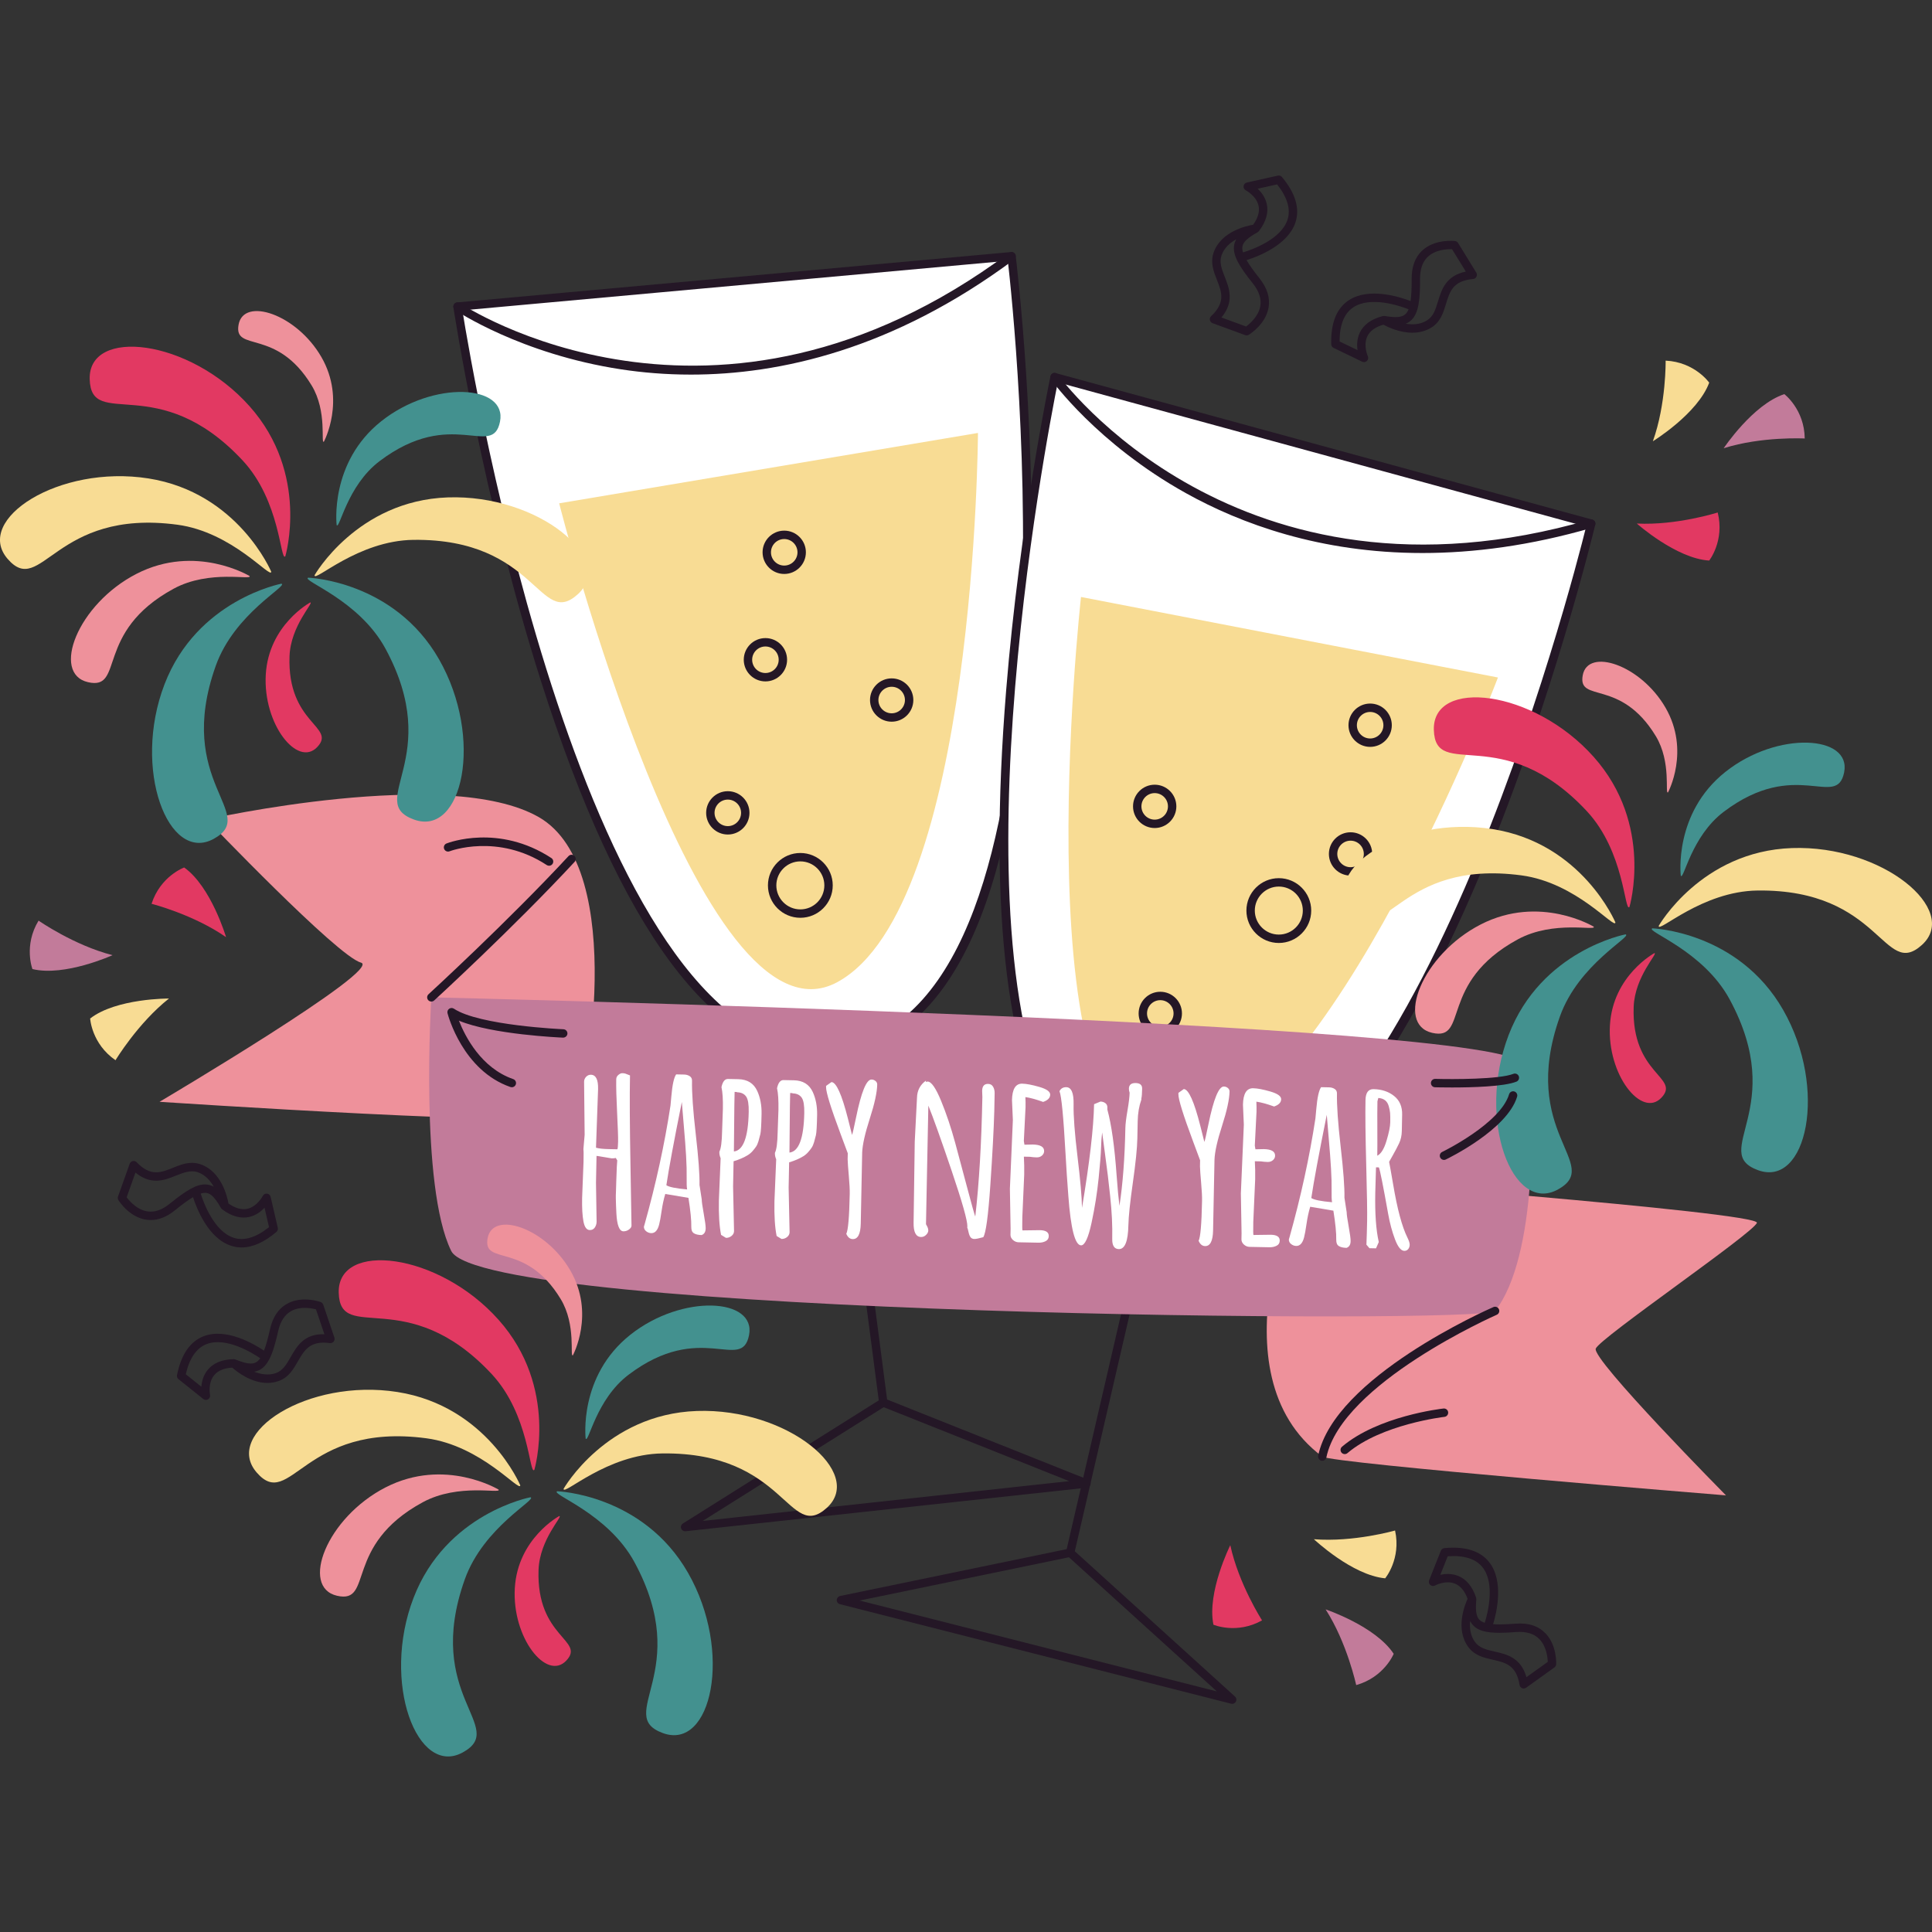 <?xml version="1.0" encoding="UTF-8"?>
<!-- Generator: Adobe Illustrator 25.2.0, SVG Export Plug-In . SVG Version: 6.00 Build 0)  -->
<svg xmlns="http://www.w3.org/2000/svg" xmlns:xlink="http://www.w3.org/1999/xlink" version="1.1" id="Capa_1" x="0px" y="0px" viewBox="0 0 512 512" style="enable-background:new 0 0 512 512;" xml:space="preserve" width="512" height="512">
<rect x="0" y="0" width="512" height="512" fill="#333333" stroke="none"/>
<g>
	<path style="fill:#EE919B;" d="M54.787,217.191c0,0,63.945-14.403,87.976-0.659c24.031,13.744,12.318,75.522,9.538,79.071   s-110.02-3.615-110.02-3.615s59.575-35.237,53.352-36.898C89.41,253.43,54.787,217.191,54.787,217.191z"/>
	<path style="fill:#EE919B;" d="M345.151,312.022c0,0-24.43,51.852,5.264,73.986c2.453,1.829,106.983,10.282,106.983,10.282   s-35.646-36.061-34.507-38.901c1.139-2.84,41.568-30.47,42.707-33.309C466.737,321.24,345.151,312.022,345.151,312.022z"/>
	<path style="fill:#E23962;" d="M334.458,429.418c0,0-6.181-9.596-8.419-19.927c0,0-6.23,12.457-4.468,21.073   C321.57,430.564,327.707,433.186,334.458,429.418z"/>
	<path style="fill:#F8DC94;" d="M369.706,405.599c0,0-10.972,3.148-21.509,2.309c0,0,10.129,9.561,18.886,10.361   C367.083,418.269,371.365,413.15,369.706,405.599z"/>
	<path style="fill:#C27B9A;" d="M359.404,446.565c0,0-2.393-11.161-8.097-20.06c0,0,13.205,4.429,18.037,11.777   C369.344,438.282,366.846,444.471,359.404,446.565z"/>
	<path style="fill:#E23962;" d="M40.164,239.515c0,0,11.064,2.808,19.743,8.841c0,0-3.933-13.362-11.095-18.464   C48.813,229.892,42.535,232.156,40.164,239.515z"/>
	<path style="fill:#F8DC94;" d="M30.611,280.97c0,0,5.882-9.782,14.163-16.351c0,0-13.928-0.091-20.881,5.293   C23.894,269.912,24.25,276.576,30.611,280.97z"/>
	<path style="fill:#C27B9A;" d="M10.223,243.974c0,0,9.359,6.535,19.598,9.157c0,0-12.681,5.761-21.225,3.678   C8.597,256.81,6.206,250.579,10.223,243.974z"/>
	<path style="fill:#E23962;" d="M455.21,135.814c0,0-10.876,3.463-21.433,2.929c0,0,10.401,9.264,19.177,9.811   C452.954,148.554,457.087,143.314,455.21,135.814z"/>
	<path style="fill:#F8DC94;" d="M441.411,95.572c0,0,0.176,11.413-3.382,21.366c0,0,11.872-7.284,14.929-15.529   C452.958,101.409,449.134,95.94,441.411,95.572z"/>
	<path style="fill:#C27B9A;" d="M478.272,116.204c0,0-11.399-0.602-21.478,2.584c0,0,7.721-11.593,16.074-14.34   C472.868,104.448,478.191,108.474,478.272,116.204z"/>
	<path style="fill:#241726;" d="M339.734,46.917c-0.265-0.319-0.691-0.463-1.095-0.374l-8.21,1.827   c-0.458,0.102-0.802,0.48-0.862,0.945c-0.059,0.465,0.18,0.917,0.597,1.132c0.026,0.013,2.77,1.445,3.363,4.065   c0.347,1.54-0.139,3.236-1.427,5.046c-1.902,0.323-8.539,1.826-10.473,7.359c-0.932,2.663-0.009,5.014,0.884,7.286   c1.247,3.18,2.327,5.926-1.555,9.589c-0.28,0.263-0.404,0.654-0.328,1.032c0.078,0.378,0.345,0.689,0.708,0.821l8.655,3.169   c0.124,0.046,0.254,0.067,0.382,0.067c0.2,0,0.4-0.054,0.576-0.161c0.182-0.111,4.44-2.735,5.229-7.178   c0.461-2.6-0.352-5.227-2.416-7.808c-1.568-1.96-2.674-3.516-3.415-4.8c2.957-0.923,10.99-3.944,12.974-10.029   C344.515,55.241,343.31,51.207,339.734,46.917z M333.988,81.141c-0.476,2.726-2.802,4.679-3.769,5.387l-6.53-2.392   c3.48-4.158,2.057-7.781,0.893-10.747c-0.812-2.068-1.514-3.854-0.856-5.74c0.695-1.983,2.255-3.33,3.893-4.232   c-0.254,0.443-0.439,0.919-0.541,1.434c-0.543,2.741,1.403,5.844,4.947,10.273C333.666,77.178,334.329,79.203,333.988,81.141z    M341.207,58.211c-1.703,5.235-9.428,7.958-11.797,8.679c-0.184-0.617-0.241-1.152-0.151-1.608c0.235-1.18,1.434-2.294,4.012-3.721   c0.001-0.001,0.002-0.002,0.004-0.003c0.026-0.014,0.045-0.04,0.07-0.056c0.093-0.062,0.178-0.131,0.246-0.215   c0.008-0.01,0.019-0.013,0.026-0.023c1.903-2.494,2.603-4.932,2.079-7.245c-0.395-1.747-1.425-3.083-2.403-4.006l5.157-1.147   C341.174,52.319,342.102,55.46,341.207,58.211z"/>
	<path style="fill:#241726;" d="M391.233,72.247l-4.825-7.853c-0.176-0.287-0.476-0.478-0.81-0.521c0.002,0-5.505-0.693-8.913,2.735   c-1.731,1.74-2.598,4.188-2.581,7.278c0.014,2.511-0.077,4.431-0.289,5.889c-2.883-1.109-11.073-3.732-16.409-0.18   c-3.211,2.133-4.764,6.046-4.619,11.627c0.011,0.417,0.254,0.793,0.628,0.973l7.573,3.658c0.154,0.074,0.319,0.111,0.484,0.111   c0.285,0,0.565-0.109,0.778-0.317c0.335-0.328,0.428-0.83,0.235-1.258c-0.013-0.028-1.277-2.852-0.12-5.275   c0.683-1.423,2.116-2.454,4.249-3.075c1.128,0.616,4.252,2.133,7.677,2.133c1.914,0,3.632-0.473,5.105-1.41   c2.381-1.512,3.113-3.928,3.821-6.265c0.993-3.27,1.849-6.092,7.165-6.559c0.385-0.033,0.723-0.263,0.895-0.608   C391.453,72.985,391.435,72.575,391.233,72.247z M366.939,83.741c-0.002,0-0.003,0-0.004,0c-0.023-0.004-0.047,0.003-0.071,0   c-0.123-0.013-0.243-0.009-0.358,0.018c-0.008,0.002-0.015-0.001-0.023,0.001c-3.039,0.775-5.099,2.253-6.122,4.393   c-0.773,1.616-0.793,3.304-0.6,4.636l-4.758-2.298c0.004-4.399,1.223-7.441,3.63-9.042c4.588-3.057,12.359-0.387,14.65,0.51   c-0.206,0.519-0.453,0.919-0.747,1.215C371.621,84.1,370.072,84.258,366.939,83.741z M381.09,79.85   c-0.645,2.127-1.201,3.963-2.885,5.033c-1.112,0.704-2.427,1.062-3.913,1.062c-0.6,0-1.195-0.059-1.768-0.154   c0.613-0.246,1.136-0.593,1.59-1.049c1.883-1.896,2.244-5.566,2.214-10.871c-0.015-2.474,0.637-4.39,1.933-5.696   c2.053-2.066,5.27-2.168,6.55-2.131l3.643,5.926C383.146,73.077,382.016,76.803,381.09,79.85z"/>
	<path style="fill:#241726;" d="M409.623,432.908c-1.892-1.992-4.488-2.896-8.036-2.615c-1.686,0.13-3.063,0.193-4.21,0.193   c-0.621,0-1.174-0.022-1.686-0.06c0.898-2.957,2.926-11.31-0.995-16.377c-2.359-3.05-6.383-4.317-11.931-3.776   c-0.415,0.041-0.771,0.311-0.925,0.697l-3.104,7.816c-0.172,0.437-0.054,0.934,0.298,1.243c0.352,0.311,0.86,0.367,1.271,0.144   c0.026-0.015,2.746-1.486,5.253-0.495c1.468,0.577,2.599,1.933,3.37,4.017c-0.803,1.754-3.292,8.088,0.197,12.799   c1.679,2.268,4.143,2.826,6.524,3.365c3.33,0.754,6.207,1.405,7.052,6.674c0.063,0.38,0.315,0.702,0.671,0.852   c0.139,0.056,0.282,0.085,0.428,0.085c0.228,0,0.456-0.072,0.65-0.208l7.488-5.375c0.274-0.198,0.443-0.509,0.461-0.845   C412.408,440.84,412.621,436.067,409.623,432.908z M386.369,417.608c-1.671-0.654-3.352-0.556-4.666-0.265l1.951-4.912   c4.375-0.311,7.506,0.687,9.281,2.976c3.374,4.355,1.274,12.285,0.541,14.642c-0.65-0.207-1.139-0.486-1.475-0.854   c-0.795-0.873-1.021-2.47-0.758-5.342c0-0.003-0.001-0.005-0.001-0.008c0.002-0.025-0.007-0.05-0.006-0.075   c0.002-0.116-0.009-0.229-0.041-0.336c-0.003-0.011,0-0.023-0.004-0.034C390.199,420.424,388.577,418.475,386.369,417.608z    M404.522,444.47c-1.482-5.216-5.277-6.076-8.383-6.78c-2.168-0.491-4.039-0.915-5.229-2.52c-1.249-1.688-1.484-3.734-1.31-5.596   c0.198,0.404,0.448,0.782,0.758,1.121c1.29,1.414,3.389,2.016,7.019,2.016c1.206,0,2.639-0.065,4.384-0.202   c2.757-0.211,4.823,0.437,6.239,1.923c1.84,1.931,2.133,4.816,2.172,5.983L404.522,444.47z"/>
	<path style="fill:#241726;" d="M88.617,354.475l-2.954-8.731c-0.109-0.319-0.356-0.573-0.673-0.688   c-0.076-0.028-1.903-0.682-4.208-0.682c-2.792,0-7.703,1.023-9.228,7.881c-0.558,2.509-1.076,4.34-1.593,5.681   c-2.553-1.718-9.957-6.113-15.956-3.834c-3.604,1.366-5.992,4.834-7.093,10.308c-0.083,0.408,0.072,0.828,0.395,1.088l6.567,5.253   c0.202,0.161,0.448,0.243,0.695,0.243c0.2,0,0.402-0.054,0.582-0.165c0.4-0.243,0.602-0.712,0.506-1.173   c-0.004-0.031-0.608-3.065,1.062-5.168c0.981-1.236,2.61-1.92,4.828-2.051c1.168,1.036,4.944,4.056,9.314,4.056   c1.032,0,2.033-0.172,2.981-0.506c2.661-0.945,3.915-3.137,5.125-5.257c1.716-2.998,3.254-5.509,8.444-4.797   c0.376,0.048,0.765-0.095,1.01-0.393S88.741,354.84,88.617,354.475z M62.374,360.269c-0.13-0.053-0.265-0.076-0.4-0.078   c-0.008,0-0.014-0.004-0.021-0.004c-0.009,0-0.017,0-0.028,0c-3.135,0.078-5.472,1.06-6.947,2.92   c-1.114,1.404-1.51,3.044-1.618,4.384l-4.125-3.3c0.984-4.289,2.85-6.98,5.555-8.005c5.17-1.966,12.156,2.389,14.168,3.762   c-0.752,1.093-1.546,1.406-2.489,1.406C65.485,361.355,64.186,361.01,62.374,360.269z M77.036,359.626   c-1.101,1.929-2.055,3.595-3.936,4.265c-1.823,0.645-3.973,0.347-5.737-0.378c3.428-0.536,4.918-4.284,6.363-10.775   c0.906-4.073,3.278-6.139,7.056-6.139c1.256,0,2.353,0.237,2.957,0.4l2.229,6.589C80.638,353.393,78.685,356.745,77.036,359.626z"/>
	<path style="fill:#241726;" d="M73.618,325.374l-1.897-8.195c-0.106-0.456-0.484-0.795-0.949-0.852   c-0.471-0.061-0.917,0.185-1.128,0.6c-0.013,0.028-1.453,2.8-4.052,3.404c-1.541,0.346-3.231-0.121-5.045-1.389   c-0.335-1.885-1.888-8.518-7.448-10.41c-0.713-0.241-1.46-0.365-2.22-0.365c-1.801,0-3.456,0.667-5.057,1.312   c-1.525,0.613-2.968,1.195-4.453,1.195c-1.766,0-3.402-0.847-5.149-2.668c-0.265-0.276-0.667-0.389-1.034-0.317   c-0.378,0.083-0.686,0.352-0.815,0.715l-3.094,8.681c-0.113,0.319-0.076,0.671,0.1,0.958c0.135,0.215,3.322,5.277,8.559,5.277   c2.164,0,4.332-0.873,6.446-2.594c1.961-1.595,3.507-2.724,4.77-3.469c0.943,2.939,4.033,10.966,10.143,12.902   c0.891,0.282,1.803,0.424,2.733,0.424c2.907,0,5.998-1.375,9.224-4.11C73.571,326.203,73.712,325.778,73.618,325.374z    M44.979,319.002c-1.708,1.39-3.404,2.094-5.042,2.094c-3.224,0-5.577-2.733-6.372-3.802l2.333-6.55   c1.757,1.447,3.558,2.155,5.47,2.155c1.918,0,3.628-0.691,5.283-1.356c2.031-0.821,3.958-1.51,5.731-0.904   c1.994,0.678,3.354,2.229,4.269,3.863c-0.691-0.391-1.458-0.617-2.322-0.617C52.096,313.886,49.561,315.272,44.979,319.002z    M61.972,328.039c-5.253-1.66-8.041-9.372-8.781-11.728c0.414-0.126,0.796-0.201,1.139-0.201c1.173,0,2.34,0.684,4.225,4.021   c0.002,0.004,0.005,0.006,0.007,0.01c0.002,0.004,0.006,0.007,0.008,0.01c0.069,0.115,0.159,0.208,0.258,0.289   c0.011,0.009,0.016,0.023,0.028,0.032c2.509,1.884,4.953,2.552,7.26,2.02c1.744-0.41,3.072-1.453,3.986-2.437l1.193,5.149   C67.864,327.957,64.729,328.91,61.972,328.039z"/>
	<g>
		<g>
			<path style="fill:#FFFFFF;" d="M121.253,81.249l146.814-13.347c0,0,24.349,195.611-43.377,210.211     C153.154,293.533,121.253,81.249,121.253,81.249z"/>
			<path style="fill:#241726;" d="M217.313,280.026c-28.059,0-52.949-33.514-73.975-99.608     c-15.565-48.934-23.11-98.509-23.184-99.004c-0.046-0.302,0.035-0.61,0.224-0.852c0.189-0.241,0.469-0.393,0.776-0.421     l146.812-13.347c0.55-0.041,1.13,0.374,1.204,0.971c0.061,0.489,6.072,49.579,3.717,99.819     c-3.183,67.888-19.319,105.443-47.963,111.617C222.38,279.748,219.82,280.026,217.313,280.026z M122.537,82.249     c2.605,16.291,32.751,195.553,94.776,195.553c2.348,0,4.751-0.261,7.141-0.776c63.404-13.667,44.417-192.34,42.634-207.918     L122.537,82.249z"/>
		</g>
		<path style="fill:#F8DC94;" d="M148.189,133.384l110.981-18.648c0,0-0.537,125.505-37.241,145.525    C185.226,280.28,148.189,133.384,148.189,133.384z"/>
		<path style="fill:#241726;" d="M183.104,99.274c-6.763,0-12.959-0.55-18.483-1.39c-26.688-4.056-43.826-15.6-43.996-15.715    c-0.506-0.348-0.637-1.038-0.291-1.547c0.345-0.504,1.036-0.637,1.547-0.291c0.665,0.452,67.462,44.719,145.522-13.321    c0.484-0.365,1.184-0.269,1.555,0.23c0.367,0.491,0.263,1.188-0.23,1.555C236.579,92.7,206.475,99.274,183.104,99.274z"/>
		<path style="fill:#241726;" d="M181.558,405.799c-0.469,0-0.893-0.295-1.051-0.747c-0.169-0.489,0.022-1.032,0.461-1.306    l51.912-32.632l-12.053-92.276c-0.078-0.608,0.35-1.167,0.96-1.247c0.597-0.083,1.167,0.35,1.247,0.96l12.059,92.335    l53.237,21.222c0.474,0.189,0.758,0.678,0.689,1.184c-0.067,0.506-0.474,0.902-0.982,0.956l-106.36,11.544    C181.638,405.797,181.597,405.799,181.558,405.799z M234.187,372.919l-47.952,30.14l97.116-10.541L234.187,372.919z"/>
		<path style="fill:#241726;" d="M212.1,243.223c-4.736,0-8.588-3.852-8.588-8.588c0-4.734,3.852-8.585,8.588-8.585    c4.734,0,8.585,3.852,8.585,8.585C220.685,239.372,216.833,243.223,212.1,243.223z M212.1,228.275    c-3.508,0-6.363,2.855-6.363,6.361c0,3.508,2.855,6.363,6.363,6.363s6.361-2.855,6.361-6.363    C218.461,231.129,215.608,228.275,212.1,228.275z"/>
		<path style="fill:#241726;" d="M192.878,221.156c-3.165,0-5.74-2.574-5.74-5.74s2.574-5.74,5.74-5.74s5.74,2.574,5.74,5.74    S196.043,221.156,192.878,221.156z M192.878,211.901c-1.938,0-3.515,1.577-3.515,3.515c0,1.938,1.577,3.515,3.515,3.515    c1.938,0,3.515-1.577,3.515-3.515C196.393,213.478,194.816,211.901,192.878,211.901z"/>
		<path style="fill:#241726;" d="M202.845,180.579c-3.165,0-5.74-2.574-5.74-5.74s2.574-5.74,5.74-5.74s5.74,2.574,5.74,5.74    S206.01,180.579,202.845,180.579z M202.845,171.325c-1.938,0-3.515,1.577-3.515,3.515s1.577,3.515,3.515,3.515    c1.938,0,3.515-1.577,3.515-3.515S204.783,171.325,202.845,171.325z"/>
		<path style="fill:#241726;" d="M207.827,152.105c-3.163,0-5.737-2.574-5.737-5.74s2.574-5.74,5.737-5.74    c3.165,0,5.74,2.574,5.74,5.74S210.992,152.105,207.827,152.105z M207.827,142.851c-1.938,0-3.513,1.577-3.513,3.515    s1.575,3.515,3.513,3.515c1.938,0,3.515-1.577,3.515-3.515S209.764,142.851,207.827,142.851z"/>
		<path style="fill:#241726;" d="M236.303,191.257c-3.165,0-5.74-2.574-5.74-5.74s2.574-5.74,5.74-5.74s5.74,2.574,5.74,5.74    S239.468,191.257,236.303,191.257z M236.303,182.002c-1.938,0-3.515,1.577-3.515,3.515c0,1.938,1.577,3.515,3.515,3.515    s3.515-1.577,3.515-3.515C239.818,183.579,238.24,182.002,236.303,182.002z"/>
	</g>
	<g>
		<g>
			<path style="fill:#FFFFFF;" d="M279.47,99.941l142.212,38.837c0,0-45.593,191.776-114.149,181.769     C235.121,309.978,279.47,99.941,279.47,99.941z"/>
			<path style="fill:#241726;" d="M312.716,322.039c-1.773,0-3.571-0.13-5.344-0.389c-10.302-1.505-18.867-7.058-25.456-16.508     c-14.97-21.47-20.108-62.594-15.274-122.227c3.591-44.291,11.659-82.819,11.74-83.204c0.063-0.3,0.248-0.56,0.508-0.719     c0.261-0.161,0.578-0.204,0.873-0.124l142.213,38.836c0.578,0.159,0.928,0.747,0.789,1.33     c-0.109,0.456-11.066,46.149-29.916,91.248C367.398,291.166,340.438,322.039,312.716,322.039z M280.32,101.327     c-2.865,14.229-30.003,154.605,3.422,202.542c6.222,8.926,14.282,14.169,23.951,15.578c1.666,0.243,3.356,0.367,5.023,0.367     c61.477,0,103.955-165.437,107.628-180.248L280.32,101.327z"/>
		</g>
		<path style="fill:#F8DC94;" d="M286.474,158.205l110.495,21.339c0,0-44.392,117.393-85.779,123.313    S286.474,158.205,286.474,158.205z"/>
		<path style="fill:#241726;" d="M376.956,146.555c-27.134,0-48.154-7.777-62.672-15.863c-23.586-13.134-35.606-29.94-35.723-30.11    c-0.354-0.502-0.235-1.195,0.267-1.549c0.495-0.358,1.197-0.235,1.549,0.267c0.465,0.656,47.567,65.496,140.995,38.408    c0.597-0.174,1.208,0.167,1.379,0.758c0.169,0.591-0.169,1.208-0.758,1.38C405.495,144.626,390.469,146.555,376.956,146.555z"/>
		<path style="fill:#241726;" d="M326.541,451.537c-0.091,0-0.182-0.011-0.274-0.035l-103.681-26.38    c-0.502-0.128-0.849-0.584-0.839-1.104c0.013-0.517,0.38-0.958,0.886-1.062l60.048-12.415l20.977-90.664    c0.139-0.597,0.745-0.969,1.334-0.834c0.6,0.139,0.973,0.736,0.834,1.334l-20.99,90.725l42.451,38.5    c0.378,0.343,0.474,0.899,0.232,1.349C327.323,451.318,326.943,451.537,326.541,451.537z M227.811,424.158l94.67,24.086    l-39.204-35.554L227.811,424.158z"/>
		<path style="fill:#241726;" d="M338.9,249.897c-4.736,0-8.588-3.852-8.588-8.588c0-4.734,3.852-8.585,8.588-8.585    c4.734,0,8.585,3.852,8.585,8.585C347.485,246.045,343.633,249.897,338.9,249.897z M338.9,234.948    c-3.508,0-6.363,2.855-6.363,6.361c0,3.508,2.855,6.363,6.363,6.363s6.361-2.855,6.361-6.363    C345.261,237.803,342.408,234.948,338.9,234.948z"/>
		<path style="fill:#241726;" d="M363.103,197.93c-3.165,0-5.74-2.574-5.74-5.74s2.574-5.74,5.74-5.74s5.74,2.574,5.74,5.74    S366.268,197.93,363.103,197.93z M363.103,188.676c-1.938,0-3.515,1.577-3.515,3.515s1.577,3.515,3.515,3.515    s3.515-1.577,3.515-3.515S365.041,188.676,363.103,188.676z"/>
		<path style="fill:#241726;" d="M306.005,219.435c-3.165,0-5.74-2.574-5.74-5.74s2.574-5.74,5.74-5.74s5.74,2.574,5.74,5.74    S309.17,219.435,306.005,219.435z M306.005,210.181c-1.938,0-3.515,1.577-3.515,3.515s1.577,3.515,3.515,3.515    s3.515-1.577,3.515-3.515S307.943,210.181,306.005,210.181z"/>
		<path style="fill:#241726;" d="M307.489,274.308c-3.165,0-5.74-2.574-5.74-5.74s2.574-5.74,5.74-5.74s5.74,2.574,5.74,5.74    S310.654,274.308,307.489,274.308z M307.489,265.054c-1.938,0-3.515,1.577-3.515,3.515s1.577,3.515,3.515,3.515    c1.938,0,3.515-1.577,3.515-3.515S309.426,265.054,307.489,265.054z"/>
		<path style="fill:#241726;" d="M357.911,232.042c-3.165,0-5.74-2.574-5.74-5.74s2.574-5.74,5.74-5.74s5.74,2.574,5.74,5.74    S361.076,232.042,357.911,232.042z M357.911,222.787c-1.938,0-3.515,1.577-3.515,3.515c0,1.938,1.577,3.515,3.515,3.515    s3.515-1.577,3.515-3.515C361.426,224.364,359.848,222.787,357.911,222.787z"/>
	</g>
	<path style="fill:#C27B9A;" d="M114.311,264.309c0,0,285.384,6.535,289.189,17.639c3.805,11.105,3.784,51.603-7.289,65.458   c-2.903,3.633-268.212,1.243-276.637-15.895C111.149,314.372,114.311,264.309,114.311,264.309z"/>
	<path style="fill:#241726;" d="M350.418,387.12c-0.076,0-0.152-0.007-0.228-0.024c-0.602-0.124-0.988-0.713-0.862-1.314   c4.299-20.773,44.722-38.645,46.44-39.395c0.565-0.241,1.219,0.011,1.464,0.574s-0.011,1.219-0.574,1.464   c-0.411,0.18-41.087,18.157-45.154,37.809C351.396,386.76,350.933,387.12,350.418,387.12z"/>
	<path style="fill:#241726;" d="M114.312,265.421c-0.302,0-0.602-0.122-0.821-0.361c-0.415-0.454-0.382-1.158,0.07-1.573   c0.209-0.189,21.025-19.276,37.096-36.608c0.415-0.452,1.125-0.478,1.571-0.059c0.45,0.417,0.478,1.121,0.059,1.571   c-16.132,17.401-37.014,36.547-37.222,36.738C114.849,265.326,114.582,265.421,114.312,265.421z"/>
	<g>
		<path style="fill:#43918F;" d="M74.58,154.684c0,0-22.374,4.222-30.989,26.676s1.032,47.572,13.073,40.931    s-10.525-14.939,0.524-45.871C62.16,162.504,76.515,155.205,74.58,154.684z"/>
		<path style="fill:#F8DC94;" d="M71.885,151.525c0,0-8.8-21-32.558-24.737c-23.758-3.737-46.309,10.94-37.3,21.33    c9.008,10.39,12.412-13.412,44.97-9.064C61.645,141.011,71.779,153.526,71.885,151.525z"/>
		<path style="fill:#E23962;" d="M75.61,147.434c0,0,6.52-21.816-9.475-39.777s-42.738-20.921-42.365-7.174    c0.372,13.746,18.104-2.494,40.513,21.522C74.364,132.809,74.259,148.913,75.61,147.434z"/>
		<path style="fill:#F8DC94;" d="M83.357,152.447c0,0,11.269-19.785,35.304-20.63s44.651,16.446,34.455,25.673    c-10.196,9.228-10.704-14.811-43.548-14.422C94.791,143.244,83.221,154.446,83.357,152.447z"/>
		<path style="fill:#43918F;" d="M81.662,153.089c0,0,22.756,0.764,34.692,21.643s6.228,47.174-6.685,42.445    c-12.913-4.728,8.127-16.368-7.507-45.256C95.129,158.926,79.83,153.899,81.662,153.089z"/>
		<path style="fill:#43918F;" d="M89.214,139.154c0,0-1.975-16.561,11.816-27.521s33.462-9.751,31.473,0.124    c-1.989,9.874-12.753-4.065-31.931,10.463C91.943,128.755,90.004,140.391,89.214,139.154z"/>
		<path style="fill:#EE919B;" d="M66.134,152.651c0,0-14.271-8.63-29.945-0.588c-15.673,8.042-22.685,26.461-12.869,28.722    c9.815,2.261,1.557-13.295,22.702-24.773C55.536,150.848,66.935,153.881,66.134,152.651z"/>
		<path style="fill:#E23962;" d="M82.216,159.658c0,0-11.001,5.92-11.781,19.091c-0.78,13.172,8.431,24.707,13.627,19.237    c5.196-5.47-7.983-6.066-7.336-24.076C77.018,165.808,83.314,159.61,82.216,159.658z"/>
		<path style="fill:#EE919B;" d="M85.827,117.06c0,0,5.938-10.99-0.647-22.424s-20.62-16.01-21.956-8.585    c-1.335,7.426,10.003,0.682,19.358,16.085C86.791,109.065,84.936,117.703,85.827,117.06z"/>
	</g>
	<g>
		<path style="fill:#43918F;" d="M430.794,247.613c0,0-22.374,4.222-30.989,26.676c-8.615,22.454,1.032,47.572,13.073,40.931    c12.042-6.641-10.525-14.939,0.524-45.871C418.373,255.433,432.728,248.134,430.794,247.613z"/>
		<path style="fill:#F8DC94;" d="M428.099,244.454c0,0-8.8-21-32.558-24.737c-23.758-3.737-46.309,10.94-37.3,21.33    c9.008,10.39,12.412-13.412,44.97-9.064C417.858,233.94,427.993,246.455,428.099,244.454z"/>
		<path style="fill:#E23962;" d="M431.823,240.363c0,0,6.52-21.816-9.475-39.777s-42.738-20.921-42.365-7.174    c0.372,13.746,18.104-2.494,40.513,21.522C430.577,225.739,430.472,241.842,431.823,240.363z"/>
		<path style="fill:#F8DC94;" d="M439.57,245.376c0,0,11.269-19.785,35.304-20.63c24.035-0.844,44.651,16.446,34.455,25.673    c-10.196,9.228-10.704-14.811-43.548-14.422C451.004,236.173,439.434,247.375,439.57,245.376z"/>
		<path style="fill:#43918F;" d="M437.875,246.018c0,0,22.756,0.764,34.692,21.643s6.228,47.174-6.685,42.445    s8.126-16.368-7.507-45.256C451.342,251.855,436.043,246.828,437.875,246.018z"/>
		<path style="fill:#43918F;" d="M445.427,232.083c0,0-1.975-16.561,11.816-27.521c13.791-10.961,33.462-9.751,31.473,0.124    s-12.753-4.065-31.931,10.463C448.156,221.684,446.217,233.32,445.427,232.083z"/>
		<path style="fill:#EE919B;" d="M422.348,245.58c0,0-14.271-8.63-29.945-0.588s-22.685,26.461-12.869,28.722    c9.815,2.261,1.557-13.295,22.702-24.773C411.749,243.777,423.148,246.81,422.348,245.58z"/>
		<path style="fill:#E23962;" d="M438.43,252.587c0,0-11.001,5.92-11.781,19.091c-0.78,13.172,8.431,24.707,13.627,19.237    c5.196-5.47-7.983-6.066-7.336-24.076C433.231,258.737,439.528,252.539,438.43,252.587z"/>
		<path style="fill:#EE919B;" d="M442.04,209.989c0,0,5.938-10.99-0.647-22.424c-6.586-11.434-20.62-16.01-21.956-8.585    c-1.335,7.426,10.003,0.682,19.358,16.085C443.004,201.994,441.149,210.632,442.04,209.989z"/>
	</g>
	<g>
		<path style="fill:#43918F;" d="M140.577,396.791c0,0-22.374,4.222-30.989,26.676s1.032,47.572,13.073,40.931    c12.042-6.641-10.525-14.939,0.524-45.871C128.156,404.611,142.511,397.312,140.577,396.791z"/>
		<path style="fill:#F8DC94;" d="M137.882,393.632c0,0-8.8-21-32.558-24.737c-23.758-3.737-46.309,10.94-37.3,21.33    s12.412-13.412,44.97-9.064C127.641,383.118,137.776,395.633,137.882,393.632z"/>
		<path style="fill:#E23962;" d="M141.606,389.541c0,0,6.52-21.816-9.475-39.777s-42.738-20.921-42.365-7.174    c0.372,13.746,18.104-2.494,40.513,21.522C140.36,374.917,140.255,391.02,141.606,389.541z"/>
		<path style="fill:#F8DC94;" d="M149.353,394.554c0,0,11.269-19.785,35.304-20.63c24.035-0.844,44.651,16.446,34.455,25.673    c-10.196,9.228-10.704-14.811-43.548-14.422C160.788,385.351,149.217,396.553,149.353,394.554z"/>
		<path style="fill:#43918F;" d="M147.658,395.196c0,0,22.756,0.764,34.692,21.643c11.935,20.88,6.228,47.174-6.685,42.445    c-12.913-4.728,8.127-16.368-7.507-45.256C161.126,401.033,145.826,396.006,147.658,395.196z"/>
		<path style="fill:#43918F;" d="M155.21,381.261c0,0-1.975-16.561,11.816-27.521c13.791-10.961,33.462-9.751,31.473,0.124    s-12.753-4.065-31.931,10.463C157.939,370.862,156,382.498,155.21,381.261z"/>
		<path style="fill:#EE919B;" d="M132.131,394.758c0,0-14.271-8.63-29.945-0.588s-22.685,26.461-12.869,28.722    c9.815,2.261,1.557-13.295,22.702-24.773C121.532,392.955,132.931,395.988,132.131,394.758z"/>
		<path style="fill:#E23962;" d="M148.213,401.765c0,0-11.001,5.92-11.781,19.091c-0.78,13.172,8.431,24.707,13.627,19.237    c5.196-5.47-7.983-6.066-7.336-24.076C143.014,407.915,149.311,401.717,148.213,401.765z"/>
		<path style="fill:#EE919B;" d="M151.823,359.167c0,0,5.938-10.99-0.647-22.424c-6.586-11.434-20.62-16.01-21.956-8.585    s10.003,0.682,19.358,16.085C152.787,351.172,150.932,359.81,151.823,359.167z"/>
	</g>
	<g>
		<path style="fill:#FFFFFF;" d="M158.499,288.581l-0.553,15.571c0.747,0.219,1.884,0.343,3.408,0.373l2.255,0.045    c0.105-0.181,0.17-0.851,0.193-2.009c0.023-1.159-0.064-3.707-0.26-7.646c-0.196-3.937-0.275-6.901-0.235-8.894    c0.009-0.467,0.2-0.854,0.572-1.162c0.372-0.307,0.72-0.458,1.045-0.452c0.325,0.007,0.589,0.043,0.791,0.107    c0.202,0.065,0.424,0.151,0.666,0.258c0.241,0.106,0.433,0.182,0.575,0.224c-0.107,5.406-0.066,13.311,0.125,23.713    c0.19,10.402,0.281,15.776,0.274,16.121c-0.007,0.346-0.232,0.681-0.676,1.009c-0.444,0.326-0.935,0.484-1.473,0.474    c-0.539-0.011-0.963-0.416-1.272-1.215c-0.31-0.798-0.505-1.977-0.585-3.534c-0.081-1.557-0.13-2.903-0.148-4.042    c-0.011-0.489,0-1.048,0.034-1.677c0.017-0.854,0.046-1.829,0.089-2.926c0.079-1.931,0.121-3.048,0.127-3.353l0.005-0.243    l0.126-1.797l-0.354-0.587l0.001-0.061c-0.348,0.074-0.724,0.107-1.131,0.1l-4.012-0.659l-0.142,7.163l0.163,10.281    c-0.012,0.59-0.175,1.108-0.489,1.559c-0.314,0.452-0.756,0.672-1.325,0.661c-0.833-0.017-1.392-0.785-1.677-2.305    c-0.285-1.521-0.401-3.592-0.349-6.213l0.372-9.507c0.039-1.972,0.03-3.06-0.026-3.265l0.006-0.304    c0.205-2.172,0.311-3.389,0.316-3.653l-0.147-14.092c0.01-0.487,0.19-0.915,0.544-1.285c0.353-0.369,0.773-0.549,1.261-0.539    C157.913,284.849,158.548,286.101,158.499,288.581z"/>
		<path style="fill:#FFFFFF;" d="M185.378,314.028l0.594,3.854c-0.01,0.509,0.164,1.752,0.521,3.73    c0.357,1.979,0.53,3.274,0.518,3.883l-0.001,0.061c-0.018,0.915-0.375,1.497-1.072,1.748c-0.874-0.017-1.551-0.173-2.034-0.467    s-0.715-0.848-0.699-1.661c0.035-1.768-0.218-4.344-0.761-7.729l-6.14-1.037c-0.414,1.375-0.738,2.883-0.974,4.524    c-0.236,1.643-0.453,2.838-0.651,3.587c-0.396,1.536-1.093,2.294-2.088,2.274c-0.488-0.01-0.937-0.176-1.347-0.498    c-0.411-0.324-0.611-0.729-0.602-1.218l0.164-0.545c3.019-10.775,5.312-21.281,6.877-31.517c0.046-0.283,0.124-1.116,0.232-2.496    c0.263-3.044,0.688-4.978,1.273-5.799l2.104,0.042c0.568,0.011,1.063,0.153,1.485,0.426c0.421,0.271,0.627,0.672,0.617,1.2    c-0.062,3.171,0.265,7.885,0.985,14.139C185.1,306.785,185.433,311.285,185.378,314.028z M182.092,315.212    c-0.11-0.61-0.15-1.673-0.12-3.188c0.03-1.514-0.019-3.396-0.147-5.646c-0.129-2.247-0.326-4.864-0.591-7.848    c-0.267-2.983-0.447-5.147-0.542-6.491c-2.098,10.429-3.463,17.781-4.098,22.058C177.296,314.58,179.128,314.952,182.092,315.212z    "/>
		<path style="fill:#FFFFFF;" d="M191.362,299.845l0.209-5.942c0.05-2.54-0.074-4.473-0.373-5.802    c0.314-1.457,0.887-2.177,1.72-2.161l2.744,0.055c2.397,0.048,4.065,1.077,5.001,3.088c0.818,1.784,1.205,3.825,1.159,6.122    c-0.058,2.906-0.165,4.688-0.319,5.345c-0.156,0.658-0.32,1.28-0.495,1.865c-0.175,0.587-0.382,1.061-0.623,1.422    s-0.548,0.758-0.923,1.187c-0.374,0.431-0.798,0.791-1.271,1.087c-1.05,0.65-2.311,1.194-3.783,1.634l-0.132,6.676l0.253,11.835    c-0.01,0.509-0.232,0.937-0.666,1.283c-0.434,0.348-0.925,0.517-1.473,0.506l-1.296-0.789c-0.463-2.306-0.656-5.369-0.58-9.189    l0.464-11.122c-0.232-0.554-0.344-1.064-0.335-1.532l0.004-0.212C191.068,304.394,191.307,302.608,191.362,299.845z     M194.61,292.897l-0.119,12.164l-0.002,0.092c2.485-0.275,3.795-3.768,3.928-10.473c0.039-1.972-0.178-3.317-0.652-4.039    c-0.514-0.762-1.319-1.153-2.416-1.176c0.001-0.062-0.222-0.096-0.669-0.104L194.61,292.897z"/>
		<path style="fill:#FFFFFF;" d="M206.085,300.138l0.209-5.942c0.05-2.54-0.074-4.474-0.373-5.802    c0.313-1.458,0.886-2.178,1.72-2.161l2.744,0.054c2.397,0.048,4.065,1.077,5.001,3.088c0.818,1.785,1.205,3.825,1.159,6.122    c-0.058,2.906-0.165,4.688-0.319,5.345c-0.156,0.658-0.32,1.28-0.495,1.866s-0.382,1.06-0.623,1.422    c-0.241,0.36-0.548,0.757-0.923,1.186c-0.375,0.431-0.799,0.791-1.272,1.087c-1.05,0.65-2.311,1.194-3.783,1.634l-0.132,6.676    l0.253,11.836c-0.01,0.509-0.232,0.936-0.666,1.283c-0.434,0.347-0.924,0.516-1.473,0.505l-1.296-0.789    c-0.463-2.306-0.656-5.369-0.58-9.189l0.464-11.122c-0.232-0.554-0.344-1.064-0.335-1.532l0.004-0.212    C205.791,304.687,206.03,302.901,206.085,300.138z M209.333,293.189l-0.119,12.164l-0.002,0.092    c2.485-0.275,3.795-3.768,3.928-10.473c0.039-1.972-0.178-3.317-0.652-4.039c-0.514-0.762-1.319-1.153-2.416-1.176    c0.001-0.062-0.222-0.096-0.669-0.104L209.333,293.189z"/>
		<path style="fill:#FFFFFF;" d="M228.111,324.238c-0.055,2.784-0.764,4.162-2.125,4.135c-0.752-0.015-1.322-0.483-1.71-1.406    c0.485-0.905,0.789-4.426,0.911-10.563c0.022-1.117-0.058-2.704-0.241-4.762c-0.184-2.056-0.286-3.522-0.31-4.397l0.032-1.615    c-0.078-0.184-0.695-1.844-1.853-4.977c-2.625-7.024-3.925-11.209-3.898-12.551l0.006-0.335l1.423-1.008    c1.28,0.045,2.741,3.298,4.381,9.753c0.716,2.821,1.074,4.24,1.073,4.261c0.172-0.464,0.528-2.013,1.068-4.646    c1.374-6.722,2.741-10.068,4.103-10.041c0.386,0.007,0.734,0.136,1.044,0.386c0.31,0.25,0.462,0.567,0.454,0.954    c-0.041,2.073-0.696,5.073-1.962,9.002c-1.268,3.931-1.942,6.931-2.024,9.003L228.111,324.238z"/>
		<path style="fill:#FFFFFF;" d="M242.417,302.565l0.597-11.637c0.039-1.931,0.831-3.449,2.377-4.558l-0.008,0.396    c0.165-0.099,0.318-0.146,0.46-0.144c0.976,0.02,2.162,1.725,3.558,5.117c1.396,3.394,2.644,7.112,3.743,11.159    c1.099,4.047,2.191,8.13,3.279,12.248c1.087,4.118,1.766,6.535,2.037,7.251c1.006-8.701,1.632-19.249,1.878-31.645l-0.059-1.679    c0.025-1.24,0.555-1.85,1.592-1.829c0.589,0.012,1.026,0.265,1.311,0.758c0.285,0.494,0.421,1.066,0.408,1.717l-0.094,4.725    c-0.138,4.896-0.486,11.431-1.044,19.602c-0.559,8.172-1.185,12.779-1.875,13.823c-1.145,0.322-1.936,0.479-2.373,0.471    c-0.438-0.009-0.771-0.163-0.998-0.462c-0.228-0.3-0.407-0.755-0.537-1.368c-0.131-0.611-0.245-1.021-0.342-1.226l0.036-0.273    c0.031-1.545-1.366-6.481-4.188-14.812c-2.823-8.331-4.875-14.063-6.154-17.199l-0.624,31.428    c0.039,0.082,0.117,0.226,0.235,0.432c0.255,0.452,0.379,0.872,0.372,1.258s-0.204,0.768-0.587,1.146    c-0.384,0.379-0.83,0.563-1.338,0.554c-1.362-0.027-2.017-1.312-1.966-3.852L242.417,302.565z"/>
		<path style="fill:#FFFFFF;" d="M268.42,296.83l-0.231-5.279c0.059-2.946,0.961-4.404,2.709-4.369    c1.118,0.022,2.636,0.312,4.557,0.868c1.92,0.557,2.872,1.242,2.856,2.055c-0.017,0.854-0.639,1.492-1.868,1.915    c-1.918-0.688-3.484-1.116-4.701-1.282c0.043,0.896,0.056,1.789,0.038,2.683l-0.452,8.957c-0.001,0.041,0.054,0.367,0.164,0.979    l2.227-0.048c2.012,0.04,3.007,0.629,2.984,1.768c-0.009,0.447-0.2,0.834-0.572,1.163c-0.373,0.327-0.839,0.486-1.397,0.476    c-0.56-0.012-1.163-0.064-1.812-0.158l-1.585-0.031c0.091,1.586,0.12,3.163,0.089,4.728l-0.499,11.304    c-0.046,2.337-0.029,3.507,0.052,3.508l4.606-0.061c1.586,0.031,2.368,0.555,2.348,1.57c-0.013,0.63-0.296,1.082-0.85,1.355    c-0.555,0.273-1.178,0.404-1.869,0.391l-5.273-0.105c-0.548-0.011-1.042-0.209-1.482-0.594c-0.44-0.385-0.665-0.841-0.674-1.37    l0.032-1.646l-0.187-10.555L268.42,296.83z"/>
		<path style="fill:#FFFFFF;" d="M299.171,288.506c0.02-1.016,0.614-1.512,1.783-1.489c1.169,0.023,1.744,0.522,1.724,1.497    c-0.026,1.322-0.094,2.175-0.203,2.559l-0.006,0.335c-0.604,1.716-0.926,3.621-0.968,5.715l-0.091,4.572    c-0.052,2.601-0.449,6.511-1.194,11.73c-0.743,5.221-1.138,8.989-1.184,11.306c-0.084,4.228-0.929,6.324-2.534,6.293    c-1.2-0.024-1.781-0.926-1.746-2.704c0.035-1.777,0.01-3.571-0.076-5.384c-0.086-1.81-0.245-3.806-0.476-5.985    c-0.231-2.18-0.435-3.979-0.61-5.394c-0.175-1.417-0.44-3.446-0.794-6.085c-0.354-2.64-0.593-4.429-0.716-5.366    c-0.17,1.379-0.269,2.77-0.296,4.172s-0.238,4.046-0.63,7.932s-1.02,7.832-1.881,11.84c-0.863,4.008-1.792,6.002-2.787,5.982    c-1.605-0.053-2.728-4.435-3.369-13.148c-0.292-3.746-0.542-7.513-0.751-11.298c-0.539-9.688-1.071-15.157-1.595-16.408    c0.359-0.725,0.966-1.079,1.82-1.062c1.341,0.026,1.982,1.55,1.922,4.567c-0.06,3.018,0.286,7.63,1.037,13.834    c0.751,6.205,1.149,10.731,1.194,13.579c2.007-12.017,3.073-21.174,3.198-27.474l1.691-0.697c0.508,0.01,0.943,0.15,1.303,0.422    c0.361,0.271,0.536,0.65,0.526,1.139l-0.01,0.518c1.099,4.027,1.918,9.848,2.459,17.462c0.255,3.48,0.507,6.18,0.754,8.095    c0.886-5.755,1.409-12.626,1.568-20.613c0.021-1.057,0.209-2.618,0.565-4.686c0.356-2.065,0.545-3.627,0.565-4.684    C299.229,289.208,299.165,288.852,299.171,288.506z"/>
		<path style="fill:#FFFFFF;" d="M321.479,326.091c-0.055,2.784-0.764,4.162-2.125,4.136c-0.752-0.016-1.322-0.484-1.71-1.407    c0.485-0.904,0.789-4.426,0.911-10.563c0.022-1.117-0.058-2.704-0.241-4.761s-0.286-3.523-0.309-4.397l0.032-1.615    c-0.078-0.185-0.695-1.844-1.853-4.978c-2.625-7.024-3.925-11.208-3.898-12.55l0.006-0.335l1.422-1.009    c1.28,0.045,2.741,3.298,4.381,9.753c0.716,2.821,1.074,4.241,1.074,4.262c0.172-0.465,0.528-2.013,1.068-4.646    c1.374-6.721,2.741-10.068,4.103-10.041c0.386,0.008,0.734,0.137,1.044,0.386c0.31,0.251,0.462,0.568,0.454,0.955    c-0.041,2.073-0.696,5.073-1.962,9.002c-1.268,3.93-1.942,6.93-2.024,9.002L321.479,326.091z"/>
		<path style="fill:#FFFFFF;" d="M329.629,298.045l-0.231-5.28c0.059-2.946,0.961-4.403,2.709-4.368    c1.117,0.021,2.636,0.312,4.557,0.868c1.92,0.557,2.873,1.241,2.856,2.054c-0.017,0.854-0.64,1.493-1.868,1.915    c-1.918-0.688-3.484-1.115-4.701-1.282c0.043,0.896,0.056,1.79,0.038,2.684l-0.452,8.957c-0.001,0.041,0.054,0.367,0.164,0.979    l2.227-0.047c2.012,0.039,3.007,0.629,2.984,1.768c-0.009,0.447-0.2,0.834-0.572,1.163c-0.372,0.327-0.838,0.486-1.397,0.476    c-0.56-0.012-1.163-0.064-1.811-0.158l-1.585-0.032c0.091,1.587,0.12,3.164,0.089,4.729l-0.499,11.304    c-0.046,2.337-0.029,3.506,0.052,3.508l4.606-0.061c1.585,0.031,2.368,0.555,2.348,1.57c-0.013,0.63-0.296,1.081-0.851,1.355    c-0.555,0.273-1.178,0.403-1.868,0.39l-5.273-0.104c-0.549-0.011-1.043-0.209-1.482-0.594s-0.665-0.841-0.674-1.37l0.032-1.646    l-0.187-10.555L329.629,298.045z"/>
		<path style="fill:#FFFFFF;" d="M356.293,317.42l0.594,3.854c-0.01,0.509,0.164,1.752,0.521,3.73    c0.357,1.979,0.53,3.274,0.518,3.883l-0.001,0.061c-0.018,0.915-0.375,1.497-1.072,1.748c-0.874-0.017-1.551-0.173-2.034-0.467    s-0.714-0.848-0.698-1.661c0.035-1.768-0.219-4.344-0.762-7.729l-6.14-1.037c-0.413,1.375-0.738,2.883-0.974,4.524    c-0.236,1.643-0.453,2.838-0.651,3.587c-0.396,1.536-1.093,2.294-2.088,2.274c-0.488-0.01-0.937-0.176-1.347-0.498    c-0.411-0.324-0.61-0.729-0.601-1.218l0.164-0.545c3.019-10.775,5.312-21.281,6.876-31.517c0.046-0.283,0.124-1.116,0.232-2.496    c0.263-3.044,0.688-4.978,1.273-5.799l2.104,0.042c0.568,0.011,1.063,0.153,1.485,0.426c0.421,0.271,0.627,0.672,0.617,1.2    c-0.062,3.171,0.265,7.885,0.985,14.139C356.015,310.177,356.348,314.677,356.293,317.42z M353.007,318.604    c-0.11-0.61-0.15-1.673-0.12-3.188c0.03-1.514-0.019-3.396-0.147-5.646c-0.129-2.247-0.326-4.864-0.591-7.848    c-0.267-2.983-0.447-5.147-0.542-6.491c-2.098,10.429-3.463,17.781-4.098,22.058C348.211,317.972,350.043,318.344,353.007,318.604    z"/>
		<path style="fill:#FFFFFF;" d="M364.656,309.352l-0.195,6.767c-0.109,5.507,0.201,9.854,0.931,13.039l-0.734,1.663l-1.737-0.034    l-0.805-0.932c0.078-1.867,0.14-3.966,0.186-6.293c0.046-2.327-0.034-7.304-0.238-14.932c-0.204-7.628-0.269-13.321-0.194-17.081    c0.039-1.971,0.749-2.942,2.131-2.915c2.174,0.043,3.992,0.647,5.453,1.815c1.46,1.168,2.17,2.809,2.128,4.921l-0.087,4.39    c-0.024,1.199-0.269,2.288-0.736,3.265s-1.005,2.002-1.616,3.077c-0.611,1.076-0.948,1.675-1.011,1.795    c0.203,1.021,0.56,3.021,1.07,5.997c1.09,6.508,2.35,11.198,3.776,14.073c0.411,0.821,0.611,1.46,0.603,1.917    c-0.009,0.458-0.144,0.841-0.404,1.151c-0.261,0.31-0.604,0.461-1.03,0.452c-0.874-0.017-1.693-1.035-2.456-3.052    c-0.763-2.018-1.364-4.251-1.804-6.699c-1.335-7.487-2.159-11.611-2.468-12.369L364.656,309.352z M365.265,290.976l-0.231,0.881    c-0.034,1.707-0.043,4.172-0.025,7.393c0.018,3.225,0.012,5.566-0.017,7.03c0.986-0.488,1.799-1.799,2.441-3.932    c0.642-2.132,0.974-3.767,0.997-4.905c0.022-1.138,0.009-1.977-0.042-2.517c-0.05-0.539-0.171-1.136-0.361-1.791    C367.647,291.786,366.727,291.066,365.265,290.976z"/>
	</g>
	<path style="fill:#241726;" d="M135.643,288.136c-0.122,0-0.243-0.02-0.363-0.061c-12.63-4.371-16.521-18.941-16.682-19.558   c-0.115-0.448,0.056-0.919,0.434-1.184c0.374-0.267,0.875-0.274,1.26-0.02c6.706,4.473,28.793,5.44,29.015,5.448   c0.615,0.026,1.091,0.545,1.067,1.158c-0.028,0.615-0.556,1.064-1.158,1.067c-0.841-0.037-18.763-0.823-27.596-4.495   c1.666,4.228,5.918,12.55,14.386,15.481c0.582,0.202,0.889,0.834,0.689,1.414C136.536,287.847,136.104,288.136,135.643,288.136z"/>
	<path style="fill:#241726;" d="M145.506,229.433c-0.211,0-0.421-0.059-0.61-0.182c-12.989-8.509-25.628-3.702-25.754-3.65   c-0.569,0.224-1.217-0.059-1.442-0.63c-0.224-0.571,0.059-1.217,0.63-1.442c0.558-0.217,13.841-5.272,27.787,3.863   c0.513,0.337,0.656,1.025,0.319,1.54C146.223,229.257,145.867,229.433,145.506,229.433z"/>
	<path style="fill:#241726;" d="M384.792,288.19c-2.494,0-4.282-0.048-4.501-0.054c-0.613-0.017-1.097-0.53-1.08-1.145   c0.017-0.613,0.519-1.088,1.145-1.08c4.512,0.133,17.012,0.141,20.688-1.327c0.565-0.23,1.217,0.05,1.445,0.619   c0.228,0.569-0.048,1.217-0.619,1.445C398.568,287.969,390.093,288.19,384.792,288.19z"/>
	<path style="fill:#241726;" d="M382.67,307.392c-0.413,0-0.81-0.232-1.001-0.63c-0.267-0.554-0.035-1.219,0.519-1.484   c0.154-0.074,15.389-7.493,17.734-15.285c0.176-0.589,0.799-0.919,1.384-0.745c0.589,0.176,0.923,0.797,0.745,1.384   c-2.624,8.731-18.235,16.33-18.898,16.649C382.996,307.358,382.833,307.392,382.67,307.392z"/>
	<path style="fill:#241726;" d="M356.37,385.352c-0.315,0-0.628-0.133-0.847-0.391c-0.398-0.469-0.341-1.171,0.126-1.568   c9.543-8.112,26.193-10.043,26.897-10.121c0.628-0.061,1.162,0.374,1.23,0.982c0.067,0.61-0.371,1.16-0.982,1.23   c-0.167,0.017-16.684,1.938-25.702,9.604C356.881,385.265,356.625,385.352,356.37,385.352z"/>
</g>















</svg>
